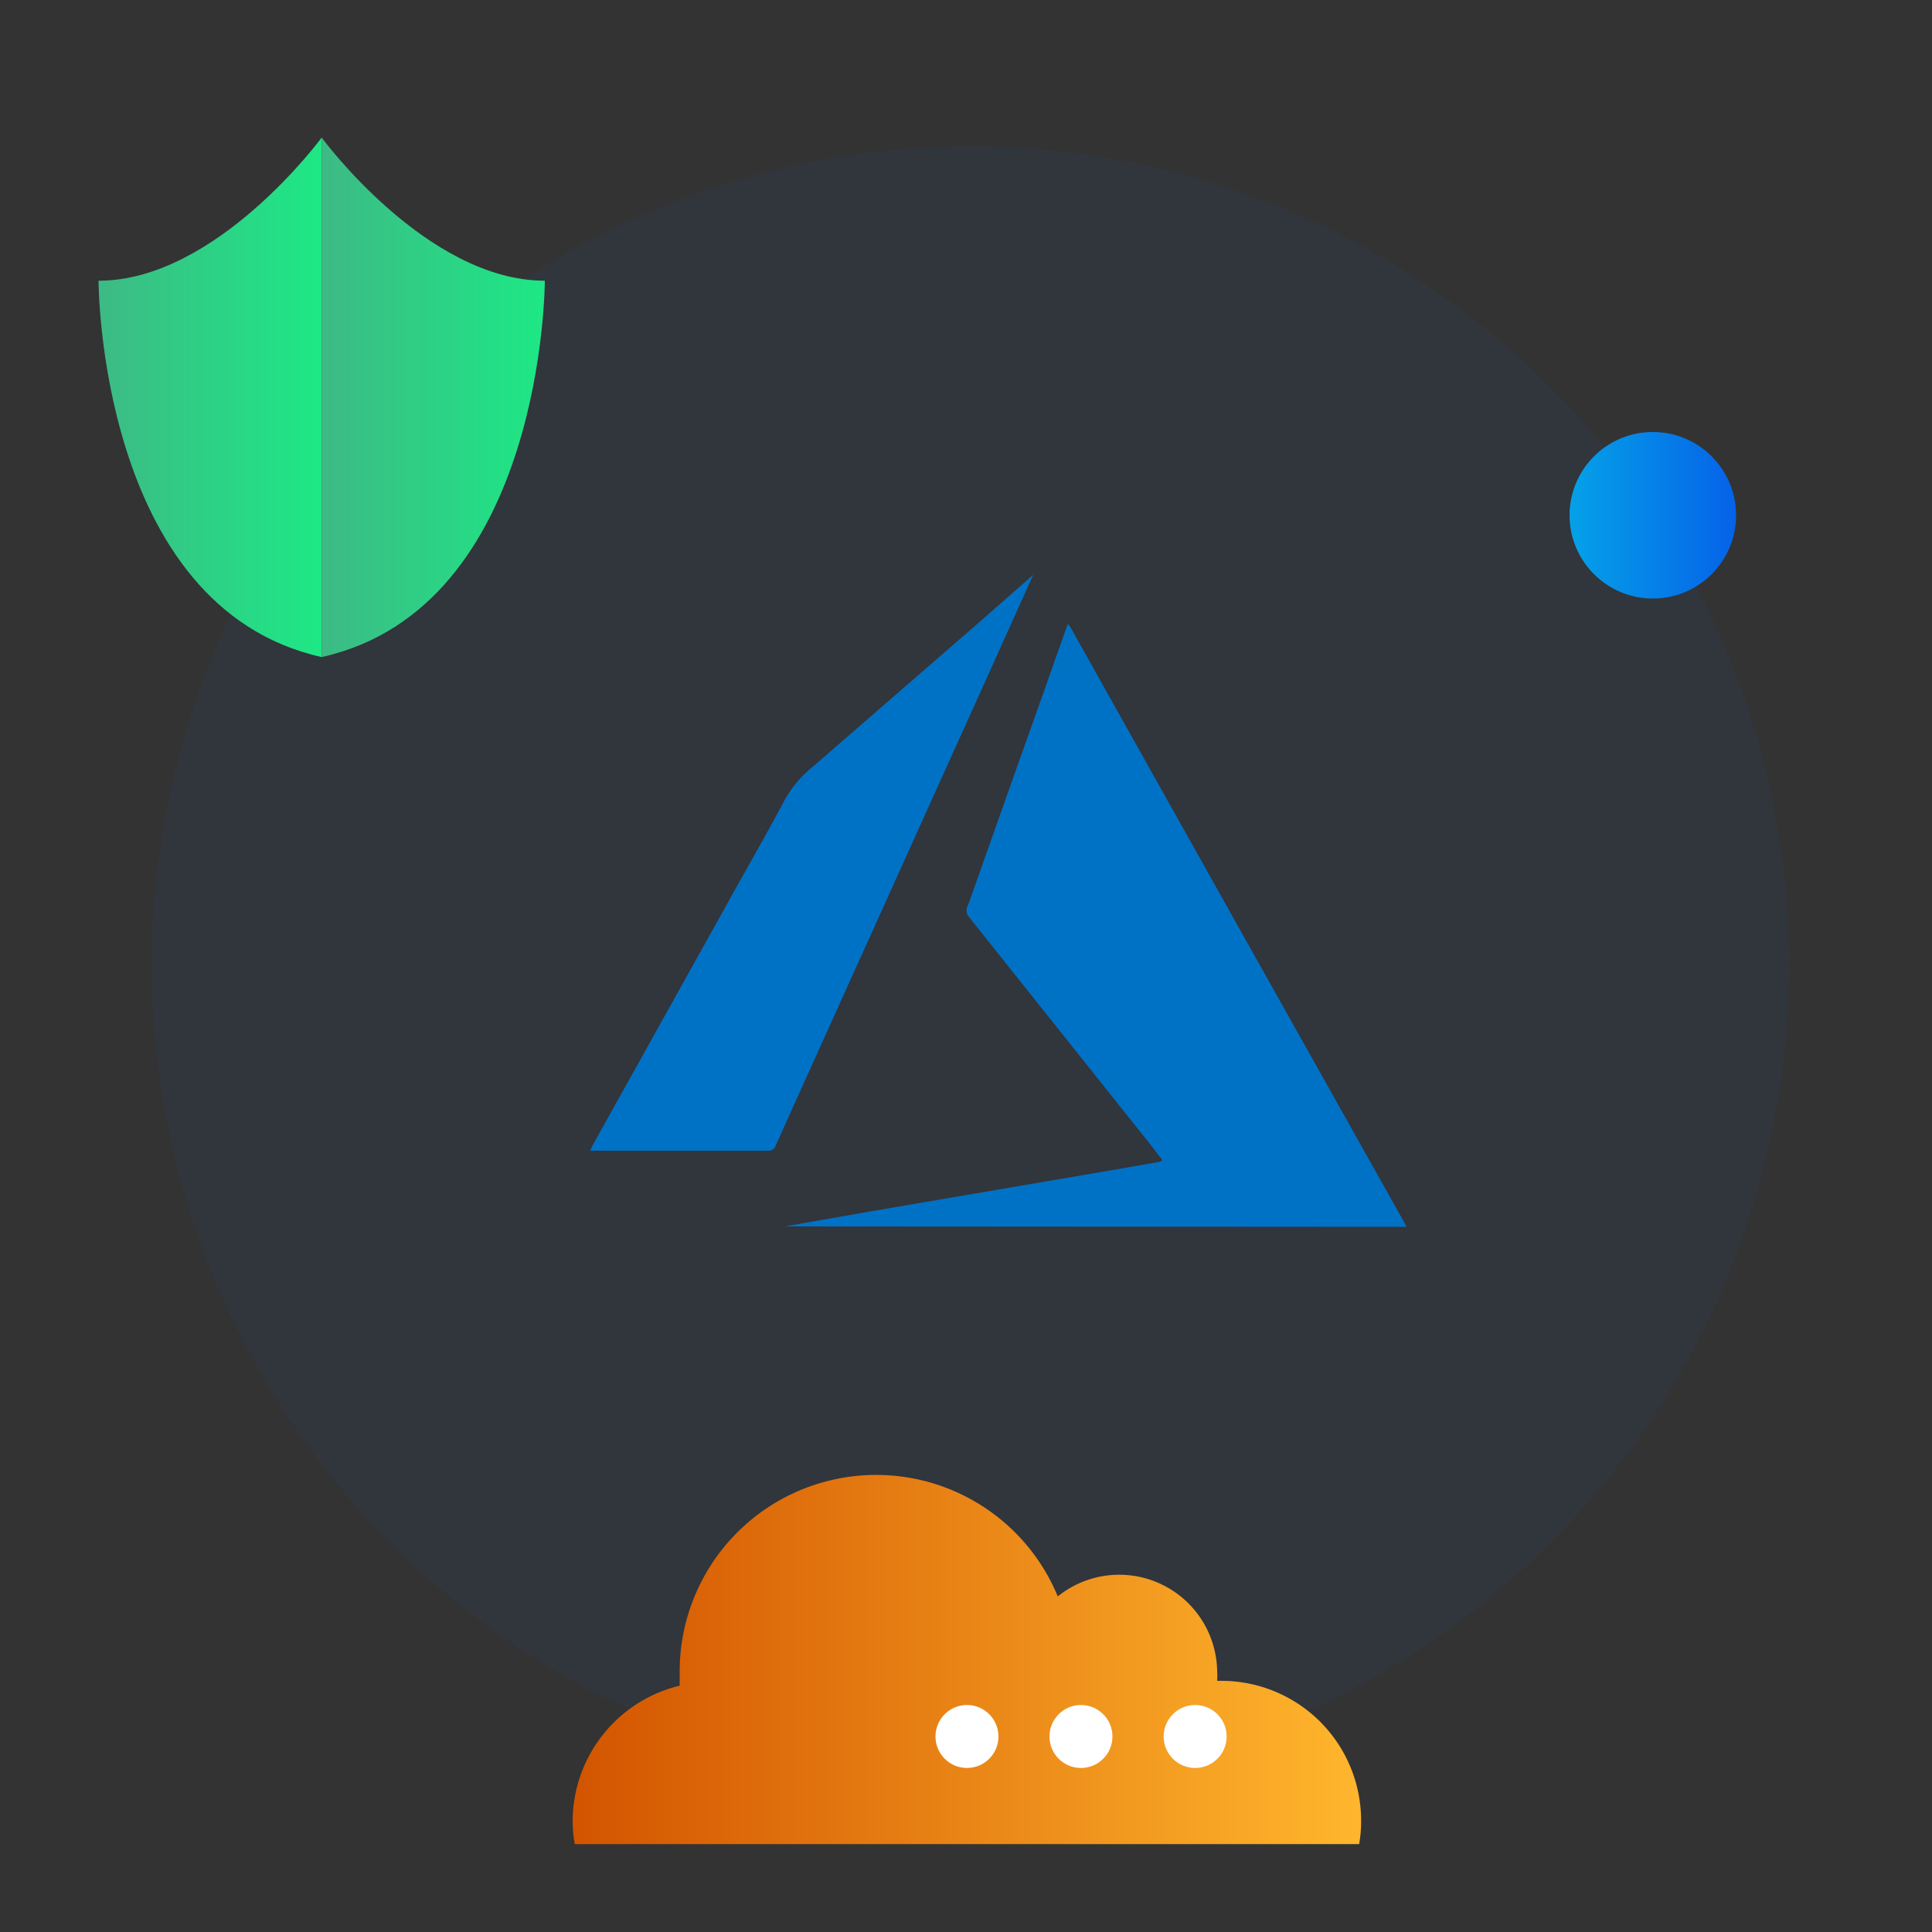 <svg id="Layer_1" data-name="Layer 1" xmlns="http://www.w3.org/2000/svg" xmlns:xlink="http://www.w3.org/1999/xlink" viewBox="0 0 100 100"><rect x="0" y="0" width="100" height="100" fill="#333333" stroke="none"/><defs><style>.cls-1{fill:#0562e8;opacity:0.05;isolation:isolate;}.cls-2{fill:url(#linear-gradient);}.cls-3{fill:url(#linear-gradient-2);}.cls-4{fill:url(#linear-gradient-3);}.cls-5{fill:url(#linear-gradient-4);}.cls-6{fill:#fff;}.cls-7{fill:#0072c6;}</style><linearGradient id="linear-gradient" x1="29.64" y1="85.89" x2="70.45" y2="85.89" gradientUnits="userSpaceOnUse"><stop offset="0" stop-color="#d35400"/><stop offset="1" stop-color="#ffb62d"/></linearGradient><linearGradient id="linear-gradient-2" x1="5.1" y1="20.56" x2="16.65" y2="20.56" gradientUnits="userSpaceOnUse"><stop offset="0" stop-color="#3dba85"/><stop offset="1" stop-color="#1de885"/></linearGradient><linearGradient id="linear-gradient-3" x1="16.65" y1="20.56" x2="28.2" y2="20.56" xlink:href="#linear-gradient-2"/><linearGradient id="linear-gradient-4" x1="81.24" y1="26.67" x2="89.87" y2="26.67" gradientUnits="userSpaceOnUse"><stop offset="0" stop-color="#05a1e8"/><stop offset="1" stop-color="#0562e8"/></linearGradient></defs><circle class="cls-1" cx="50.23" cy="49.95" r="42.38"/><path class="cls-2" d="M70.45,94.25a6.78,6.78,0,0,1-.1,1.2H29.75a6.78,6.78,0,0,1-.11-1.2,7.24,7.24,0,0,1,5.54-7c0-.23,0-.47,0-.72a10.17,10.17,0,0,1,19.57-3.9A5.07,5.07,0,0,1,63,86.49,4.43,4.43,0,0,1,63,87h.21A7.23,7.23,0,0,1,70.45,94.25Z"/><path class="cls-3" d="M16.65,7.12S11.21,14.53,5.1,14.53c0,0,0,16.9,11.55,19.48"/><path class="cls-4" d="M16.65,7.12s5.43,7.41,11.55,7.41c0,0,0,16.9-11.55,19.48"/><circle class="cls-5" cx="85.55" cy="26.67" r="4.31"/><circle class="cls-6" cx="50.05" cy="89.88" r="1.63"/><circle class="cls-6" cx="55.95" cy="89.88" r="1.63"/><circle class="cls-6" cx="61.86" cy="89.88" r="1.63"/><path class="cls-7" d="M40.62,63.48l4.56-.8,6.27-1.07L58,60.49l2-.35.17-.08-.65-.85-9.4-11.79a.53.53,0,0,1,0-.6Q52,41.5,53.9,36.16l1.37-3.87a1,1,0,0,1,.15.2l8.81,15.72,8.33,14.84.24.45Z"/><path class="cls-7" d="M53.48,29.75c-1.29,2.86-2.54,5.65-3.8,8.43L40.86,57.71l-.71,1.59a.36.36,0,0,1-.38.26H30.7l-.15,0,.12-.27,7.18-12.89c.91-1.64,1.85-3.27,2.73-4.93a6,6,0,0,1,1.52-1.81l8.73-7.58Z"/></svg>